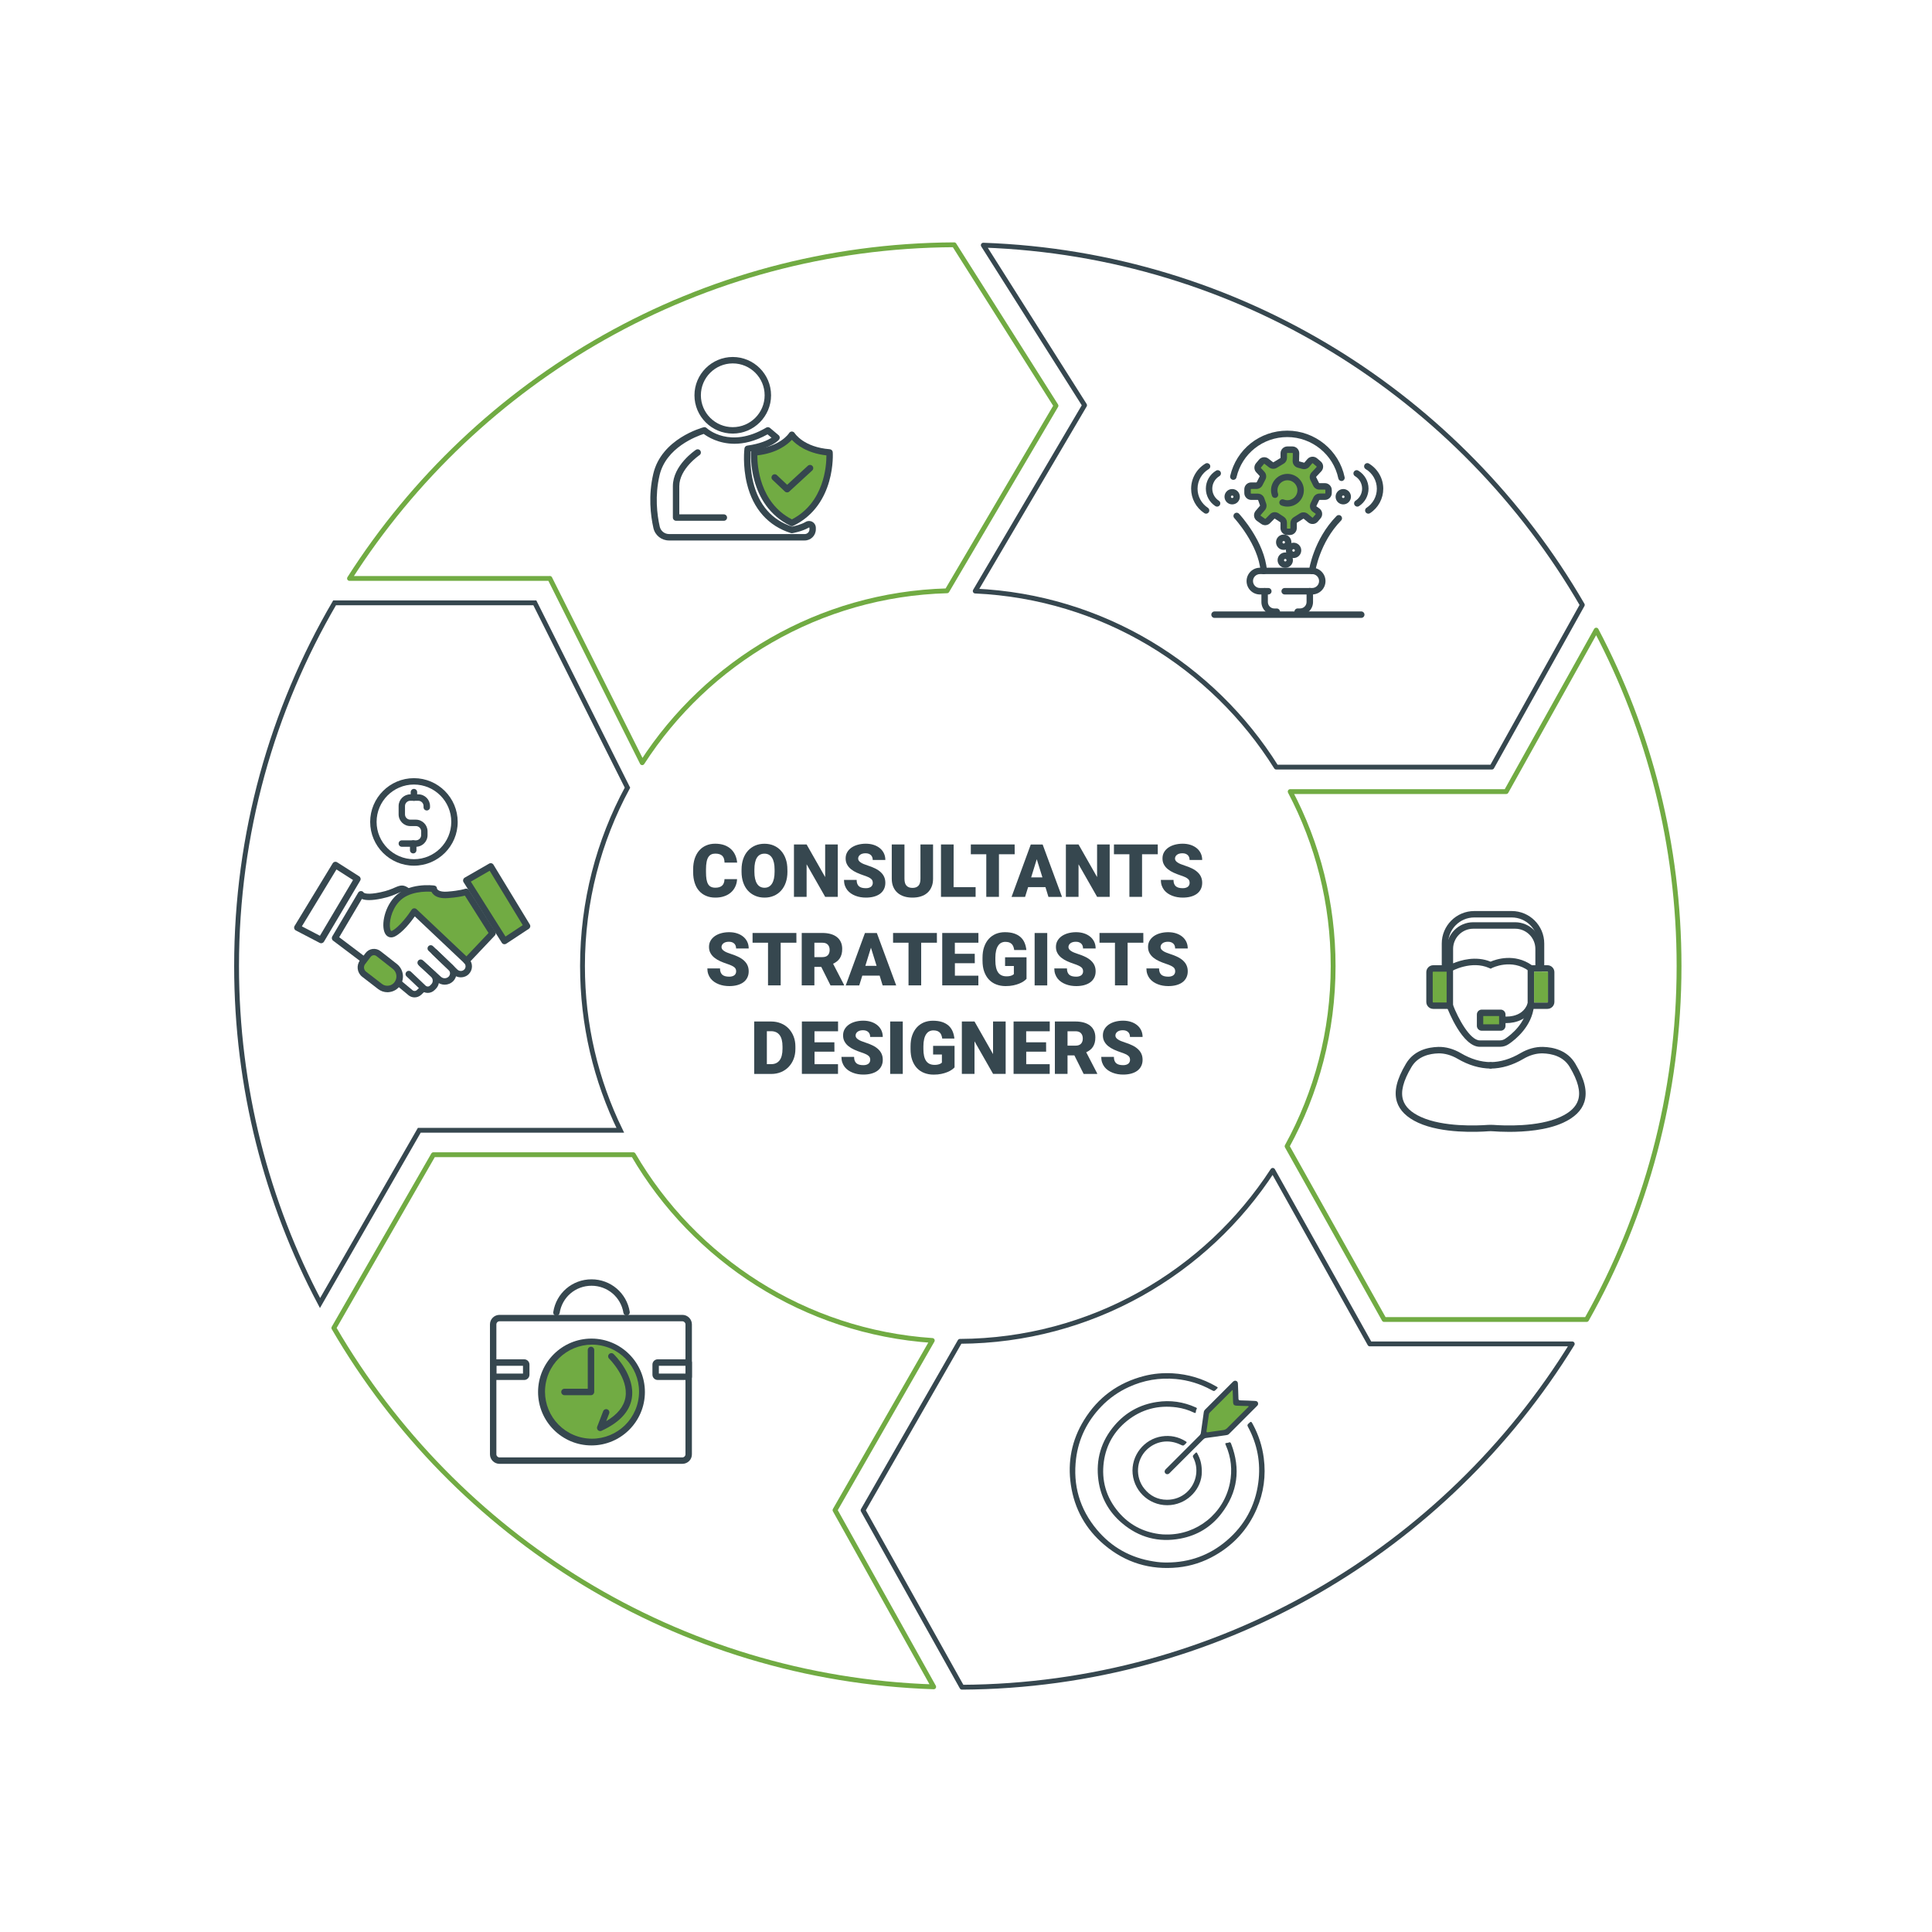 <?xml version="1.0" encoding="utf-8"?>
<!-- Generator: Adobe Illustrator 26.0.1, SVG Export Plug-In . SVG Version: 6.00 Build 0)  -->
<svg version="1.1" id="Layer_1" xmlns="http://www.w3.org/2000/svg" xmlns:xlink="http://www.w3.org/1999/xlink" x="0px" y="0px"
	 viewBox="0 0 400 400" style="enable-background:new 0 0 400 400;" xml:space="preserve">
<style type="text/css">
	.st0{fill:#FFFFFF;}
	.st1{fill:none;stroke:#36474F;stroke-linecap:round;stroke-linejoin:round;stroke-miterlimit:10;}
	.st2{fill:none;stroke:#71AB43;stroke-linecap:round;stroke-linejoin:round;stroke-miterlimit:10;}
	.st3{fill:none;stroke:#36474F;stroke-miterlimit:10;}
	.st4{fill:#36474F;}
	.st5{fill:#71AB43;}
</style>
<rect class="st0" width="400" height="400"/>
<g>
	<path class="st1" d="M224.55,83.9l-22.64,38.47c26.29,1.2,49.18,15.46,62.32,36.45h44.65l18.72-33.58
		c-25.01-43.16-71-72.63-124.02-74.48L224.55,83.9z"/>
</g>
<g>
	<path class="st2" d="M286.57,273.19h41.92c12.18-21.63,19.14-46.6,19.14-73.19c0-25.11-6.2-48.78-17.15-69.54l-18.64,33.43h-44.72
		c5.68,10.79,8.89,23.08,8.89,36.12c0,13.52-3.45,26.23-9.53,37.31L286.57,273.19z"/>
</g>
<g>
	<path class="st2" d="M113.84,119.75l19.12,38.16c13.46-20.85,36.62-34.85,63.11-35.59L218.63,84l-21.08-33.32
		c-52.62,0.26-98.8,27.74-125.19,69.08h41.48V119.75z"/>
</g>
<g>
	<path class="st3" d="M86.81,234.01h41.61c-5.01-10.27-7.82-21.81-7.82-34.01c0-13.36,3.37-25.93,9.31-36.92l-19.18-38.27H69.27
		c-12.9,22.08-20.29,47.77-20.29,75.19c0,25.21,6.25,48.96,17.28,69.78L86.81,234.01z"/>
</g>
<g>
	<path class="st1" d="M283.61,278.25l-20.1-35.94c-13.78,21.2-37.62,35.25-64.76,35.4l-20.06,34.98l20.47,36.63
		c53.43-0.3,100.21-28.65,126.36-71.08h-41.91V278.25z"/>
</g>
<g>
	<path class="st2" d="M172.88,312.66l20.14-35.13c-26.45-1.78-49.27-16.79-61.9-38.46H89.73l-20.61,35.87
		c25.08,43.13,71.13,72.55,124.19,74.3L172.88,312.66z"/>
</g>
<g>
	<g>
		<path class="st4" d="M151.71,89.77c-4.37,0-7.93-3.56-7.93-7.93s3.56-7.93,7.93-7.93s7.93,3.56,7.93,7.93
			S156.08,89.77,151.71,89.77z M151.71,75.24c-3.64,0-6.6,2.96-6.6,6.6s2.96,6.6,6.6,6.6s6.6-2.96,6.6-6.6
			C158.31,78.2,155.35,75.24,151.71,75.24z"/>
	</g>
	<g>
		<path class="st4" d="M163.95,108.94c-0.1,0-0.2-0.02-0.29-0.07c-8.91-4.34-8.18-15.14-8.17-15.25c0.03-0.33,0.28-0.59,0.61-0.61
			c5.43-0.43,7.26-3.32,7.28-3.35c0.12-0.2,0.34-0.32,0.57-0.32c0.22,0.01,0.45,0.12,0.57,0.32c0.07,0.12,1.91,2.93,7.28,3.35
			c0.33,0.03,0.59,0.29,0.61,0.61c0.01,0.11,0.75,10.91-8.17,15.25C164.15,108.92,164.05,108.94,163.95,108.94z"/>
	</g>
	<g>
		<path class="st4" d="M166.6,111.9h-28.08c-1.57,0-2.9-1.06-3.24-2.58c-0.59-2.63-1.08-6.7-0.03-11.2
			c1.69-7.29,10.07-9.56,10.43-9.66c0.22-0.06,0.45,0,0.62,0.16l0,0c0.19,0.18,4.85,4.34,12.34-0.09c0.24-0.14,0.55-0.12,0.77,0.06
			l1.79,1.51c0.28,0.24,0.32,0.65,0.08,0.93c-0.15,0.18-1.53,1.72-5.87,2.44c-0.07,1.05-0.14,3.64,0.55,6.43
			c1.17,4.69,3.88,7.76,8.03,9.13c0.45-0.09,1.81-0.39,2.82-0.98c0.43-0.25,0.96-0.25,1.39,0c0.44,0.25,0.71,0.73,0.71,1.23v0.29
			C168.92,110.86,167.88,111.9,166.6,111.9z M145.7,89.84c-1.49,0.48-7.82,2.82-9.15,8.58c-0.99,4.25-0.52,8.11,0.04,10.6
			c0.2,0.91,1,1.55,1.94,1.55h28.08c0.54,0,0.98-0.44,0.98-0.98v-0.29c0-0.04-0.03-0.07-0.05-0.08c-0.03-0.02-0.05-0.01-0.06,0
			c-1.43,0.83-3.34,1.15-3.42,1.17c-0.1,0.02-0.21,0.01-0.31-0.02c-4.67-1.47-7.81-4.98-9.09-10.16c-0.95-3.85-0.55-7.23-0.53-7.37
			c0.04-0.3,0.27-0.53,0.57-0.58c2.79-0.4,4.32-1.16,5.03-1.64l-0.82-0.69c-2.61,1.45-4.92,1.95-6.87,1.95
			C148.73,91.86,146.49,90.43,145.7,89.84z M146.01,89.75L146.01,89.75L146.01,89.75z"/>
	</g>
	<g>
		<path class="st4" d="M149.87,107.82h-9.89c-0.37,0-0.67-0.3-0.67-0.67v-6.48c0-4.33,4.57-7.41,4.77-7.54
			c0.31-0.2,0.72-0.12,0.92,0.19c0.2,0.31,0.12,0.72-0.19,0.92l0,0c-0.04,0.03-4.17,2.82-4.17,6.43v5.82h9.22
			c0.37,0,0.67,0.3,0.67,0.67S150.23,107.82,149.87,107.82z"/>
	</g>
</g>
<g>
	<g>
		<path class="st4" d="M312.46,234.34c-1.46,0-2.64-0.07-3.31-0.12c-0.36-0.03-0.71-0.03-1.07,0c-2.14,0.16-9.51,0.5-14.46-1.77
			c-2.36-1.08-3.84-2.54-4.4-4.32c-0.66-2.13-0.07-4.64,1.87-7.9c1.64-2.78,4.55-3.42,6.69-3.48c1.55-0.04,3.17,0.41,4.7,1.31
			c2.04,1.2,4.11,1.82,6.15,1.84c2.02-0.02,4.09-0.64,6.13-1.84c1.53-0.9,3.15-1.35,4.69-1.31c2.15,0.05,5.06,0.7,6.71,3.48
			c1.94,3.26,2.53,5.77,1.87,7.9c-0.56,1.79-2.04,3.24-4.4,4.32l0,0C320.21,234.02,315.66,234.34,312.46,234.34z M308.61,232.88
			c0.21,0,0.42,0.01,0.63,0.02c2.06,0.15,9.15,0.49,13.81-1.65l0,0c2.03-0.93,3.24-2.08,3.69-3.51c0.54-1.72-0.03-3.95-1.74-6.82
			c-1.34-2.26-3.78-2.78-5.6-2.83c-1.3-0.03-2.67,0.36-3.98,1.13c-2.24,1.32-4.53,2-6.8,2.02c-2.29-0.03-4.58-0.71-6.82-2.02
			c-1.32-0.77-2.7-1.16-3.99-1.13c-1.81,0.05-4.25,0.57-5.58,2.83c-1.71,2.87-2.28,5.11-1.74,6.82c0.45,1.43,1.65,2.58,3.69,3.51
			c4.66,2.13,11.75,1.8,13.81,1.65C308.19,232.88,308.4,232.88,308.61,232.88z"/>
	</g>
	<g>
		<rect x="308.38" y="219.91" class="st4" width="0.23" height="1.33"/>
	</g>
	<g>
		<rect x="308.61" y="219.91" class="st4" width="0.23" height="1.33"/>
	</g>
	<path class="st4" d="M300.84,208.88h-4.1c-0.8,0-1.44-0.65-1.44-1.44v-6.16c0-0.8,0.65-1.44,1.44-1.44h4.1V208.88z"/>
	<g>
		<path class="st4" d="M320.38,208.88h-4.1v-9.04h4.1c0.8,0,1.44,0.65,1.44,1.44v6.16C321.82,208.23,321.17,208.88,320.38,208.88z
			 M317.61,207.55h2.77c0.06,0,0.11-0.05,0.11-0.11v-6.16c0-0.06-0.05-0.11-0.11-0.11h-2.77V207.55z"/>
	</g>
	<g>
		<path class="st4" d="M310.54,216.73h-4.16c-3.59,0-6.51-7.43-6.83-8.28l1.24-0.47c1.09,2.87,3.56,7.42,5.58,7.42h4.16
			c0.4,0,0.78-0.12,1.11-0.34c1.27-0.86,4.26-3.26,4.63-6.91l1.32,0.13c-0.43,4.21-3.78,6.91-5.21,7.88
			C311.85,216.53,311.21,216.73,310.54,216.73z"/>
	</g>
	<g>
		<path class="st4" d="M299.51,201.65v-5.2c0-3.04,2.47-5.51,5.51-5.51h8.67c3.04,0,5.51,2.47,5.51,5.51v4.71h-2.48l-0.18-0.13
			c-3.59-2.65-7.59-0.64-7.63-0.62l-0.28,0.15l-0.29-0.13c-3.71-1.67-7.79,0.63-7.83,0.65L299.51,201.65z M317.16,199.84h0.72v-3.38
			c0-2.3-1.88-4.18-4.18-4.18h-8.67c-2.31,0-4.18,1.88-4.18,4.18v2.99c1.55-0.65,4.68-1.6,7.76-0.35
			C309.69,198.63,313.53,197.29,317.16,199.84z"/>
	</g>
	<g>
		<path class="st4" d="M310.7,213.4h-3.93c-0.55,0-1-0.45-1-1v-2.37c0-0.55,0.45-1,1-1h3.93c0.55,0,1,0.45,1,1v2.37
			C311.7,212.95,311.25,213.4,310.7,213.4z"/>
	</g>
	<g>
		<path class="st4" d="M311.88,211.82c-0.35,0-0.67-0.02-0.95-0.07l0.19-1.32c0.17,0.02,4.1,0.55,5.18-2.76l1.27,0.41
			C316.61,211.07,313.81,211.82,311.88,211.82z"/>
	</g>
	<g>
		<path class="st4" d="M319.72,200.5h-1.33v-5.15c0-2.98-2.42-5.4-5.4-5.4h-7.76c-2.98,0-5.4,2.42-5.4,5.4v5.15h-1.33v-5.15
			c0-3.71,3.02-6.73,6.73-6.73h7.76c3.71,0,6.73,3.02,6.73,6.73L319.72,200.5L319.72,200.5z"/>
	</g>
</g>
<g>
	<path class="st4" d="M281.83,127.93h-30.37c-0.37,0-0.67-0.3-0.67-0.67s0.3-0.67,0.67-0.67h30.37c0.37,0,0.67,0.3,0.67,0.67
		S282.2,127.93,281.83,127.93z"/>
</g>
<g>
	<path class="st4" d="M271.66,123.08h-5.68c-0.37,0-0.67-0.3-0.67-0.67c0-0.37,0.3-0.67,0.67-0.67h5.68c0.79,0,1.44-0.64,1.44-1.44
		c0-0.79-0.64-1.44-1.44-1.44h-10.8c-0.79,0-1.44,0.64-1.44,1.44c0,0.79,0.64,1.44,1.44,1.44h1.73c0.37,0,0.67,0.3,0.67,0.67
		c0,0.37-0.3,0.67-0.67,0.67h-1.73c-1.53,0-2.77-1.24-2.77-2.77s1.24-2.77,2.77-2.77h10.8c1.53,0,2.77,1.24,2.77,2.77
		C274.43,121.84,273.18,123.08,271.66,123.08z"/>
</g>
<g>
	<path class="st4" d="M261.64,118.88c-0.34,0-0.64-0.27-0.66-0.62c-0.42-5.52-5.38-10.93-5.43-10.99c-0.25-0.27-0.23-0.69,0.04-0.94
		c0.27-0.25,0.69-0.23,0.94,0.04c0.22,0.23,5.32,5.8,5.78,11.79c0.03,0.37-0.25,0.69-0.61,0.71
		C261.67,118.88,261.65,118.88,261.64,118.88z"/>
</g>
<g>
	<path class="st4" d="M271.66,118.88c-0.03,0-0.06,0-0.1-0.01c-0.36-0.05-0.62-0.39-0.56-0.75c0.04-0.26,0.97-6.43,5.71-11.28
		c0.26-0.26,0.68-0.27,0.94-0.01c0.26,0.26,0.27,0.68,0.01,0.94c-4.43,4.53-5.34,10.48-5.35,10.54
		C272.27,118.64,271.99,118.88,271.66,118.88z"/>
</g>
<g>
	<path class="st4" d="M264.33,127.31h-0.5c-1.47,0-2.67-1.2-2.67-2.67v-2.23c0-0.37,0.3-0.67,0.67-0.67s0.67,0.3,0.67,0.67v2.23
		c0,0.74,0.6,1.34,1.34,1.34h0.5c0.37,0,0.67,0.3,0.67,0.67S264.69,127.31,264.33,127.31z"/>
</g>
<g>
	<path class="st4" d="M269.17,127.31h-0.5c-0.37,0-0.67-0.3-0.67-0.67s0.3-0.67,0.67-0.67h0.5c0.74,0,1.34-0.6,1.34-1.34v-2.23
		c0-0.37,0.3-0.67,0.67-0.67c0.37,0,0.67,0.3,0.67,0.67v2.23C271.85,126.12,270.65,127.31,269.17,127.31z"/>
</g>
<g>
	<path class="st4" d="M249.7,106.35c-0.13,0-0.25-0.04-0.36-0.11c-1.71-1.12-2.73-3.01-2.73-5.06c0-2.12,1.13-4.11,2.96-5.2
		c0.32-0.19,0.72-0.08,0.91,0.23c0.19,0.32,0.08,0.72-0.23,0.91c-1.42,0.85-2.31,2.4-2.31,4.06c0,1.59,0.8,3.07,2.13,3.95
		c0.31,0.2,0.39,0.61,0.19,0.92C250.13,106.25,249.92,106.35,249.7,106.35z"/>
</g>
<g>
	<path class="st4" d="M251.98,104.89c-0.13,0-0.25-0.04-0.36-0.11c-1.23-0.8-1.96-2.16-1.96-3.62c0-1.52,0.81-2.94,2.12-3.72
		c0.32-0.19,0.72-0.08,0.91,0.23c0.19,0.32,0.08,0.72-0.23,0.91c-0.9,0.54-1.47,1.53-1.47,2.58c0,1.01,0.51,1.95,1.36,2.51
		c0.31,0.2,0.39,0.61,0.19,0.92C252.41,104.79,252.2,104.89,251.98,104.89z"/>
</g>
<g>
	<path class="st4" d="M283.3,106.35c-0.22,0-0.43-0.11-0.56-0.3c-0.2-0.31-0.12-0.72,0.19-0.92c1.34-0.88,2.13-2.35,2.13-3.95
		c0-1.65-0.88-3.21-2.31-4.06c-0.32-0.19-0.42-0.6-0.23-0.91c0.19-0.32,0.6-0.42,0.91-0.23c1.82,1.09,2.96,3.08,2.96,5.2
		c0,2.04-1.02,3.94-2.73,5.06C283.55,106.32,283.42,106.35,283.3,106.35z"/>
</g>
<g>
	<path class="st4" d="M281.02,104.89c-0.22,0-0.43-0.11-0.56-0.3c-0.2-0.31-0.12-0.72,0.19-0.92c0.85-0.56,1.36-1.49,1.36-2.51
		c0-1.05-0.56-2.04-1.47-2.58c-0.32-0.19-0.42-0.6-0.23-0.91c0.19-0.32,0.6-0.42,0.91-0.23c1.31,0.78,2.12,2.2,2.12,3.72
		c0,1.46-0.73,2.82-1.96,3.62C281.27,104.86,281.15,104.89,281.02,104.89z"/>
</g>
<g>
	<path class="st4" d="M277.74,99.59c-0.31,0-0.58-0.22-0.65-0.53c-1.04-4.97-5.49-8.57-10.57-8.57c-5.05,0-9.38,3.43-10.52,8.34
		c-0.08,0.36-0.44,0.58-0.8,0.5s-0.58-0.44-0.5-0.8c1.28-5.52,6.14-9.37,11.82-9.37c5.71,0,10.71,4.05,11.87,9.63
		c0.08,0.36-0.16,0.71-0.51,0.79C277.83,99.59,277.79,99.59,277.74,99.59z"/>
</g>
<g>
	<path class="st4" d="M255.11,104.43c-0.88,0-1.59-0.71-1.59-1.59c0-0.87,0.71-1.59,1.59-1.59s1.59,0.71,1.59,1.59
		S255.99,104.43,255.11,104.43z M255.11,102.59c-0.14,0-0.26,0.11-0.26,0.26s0.11,0.26,0.26,0.26c0.14,0,0.26-0.11,0.26-0.26
		S255.25,102.59,255.11,102.59z"/>
</g>
<g>
	<path class="st4" d="M265.78,113.85c-0.88,0-1.59-0.71-1.59-1.59s0.71-1.59,1.59-1.59s1.59,0.71,1.59,1.59
		S266.65,113.85,265.78,113.85z M265.78,112.01c-0.14,0-0.26,0.11-0.26,0.26s0.11,0.26,0.26,0.26c0.14,0,0.26-0.11,0.26-0.26
		S265.92,112.01,265.78,112.01z"/>
</g>
<g>
	<path class="st4" d="M267.82,115.54c-0.88,0-1.59-0.71-1.59-1.59s0.71-1.59,1.59-1.59s1.59,0.71,1.59,1.59
		S268.69,115.54,267.82,115.54z M267.82,113.7c-0.14,0-0.26,0.11-0.26,0.26s0.11,0.26,0.26,0.26s0.26-0.11,0.26-0.26
		S267.96,113.7,267.82,113.7z"/>
</g>
<g>
	<path class="st4" d="M266.1,117.56c-0.88,0-1.59-0.71-1.59-1.59s0.71-1.59,1.59-1.59s1.59,0.71,1.59,1.59
		S266.97,117.56,266.1,117.56z M266.1,115.72c-0.14,0-0.26,0.11-0.26,0.26s0.11,0.26,0.26,0.26s0.26-0.11,0.26-0.26
		S266.24,115.72,266.1,115.72z"/>
</g>
<g>
	<path class="st4" d="M278.11,104.43c-0.88,0-1.59-0.71-1.59-1.59c0-0.87,0.71-1.59,1.59-1.59s1.59,0.71,1.59,1.59
		C279.7,103.72,278.98,104.43,278.11,104.43z M278.11,102.59c-0.14,0-0.26,0.11-0.26,0.26s0.11,0.26,0.26,0.26
		c0.14,0,0.26-0.11,0.26-0.26S278.25,102.59,278.11,102.59z"/>
</g>
<g>
	<path class="st4" d="M267.06,110.77h-0.53c-0.78,0-1.42-0.64-1.42-1.42v-1.16c0-0.03-0.01-0.06-0.04-0.07l-1.11-0.73
		c-0.03-0.02-0.08-0.02-0.11,0.01l-0.9,0.91c-0.49,0.5-1.26,0.57-1.83,0.16l-0.89-0.63c-0.32-0.23-0.54-0.59-0.59-0.98
		c-0.05-0.39,0.07-0.79,0.33-1.1l0.88-1.03c0.02-0.02,0.03-0.06,0.02-0.09l-0.38-1.08c-0.01-0.03-0.05-0.06-0.08-0.06h-1.37
		c-0.78,0-1.42-0.64-1.42-1.42v-0.78c0-0.78,0.64-1.42,1.42-1.42h1.07c0.03,0,0.06-0.02,0.08-0.05l0.61-1.19
		c0.02-0.03,0.01-0.07-0.01-0.1l-0.7-0.75c-0.49-0.52-0.51-1.33-0.05-1.88l0.62-0.74c0.49-0.59,1.35-0.68,1.96-0.21l0.94,0.73
		c0.03,0.02,0.07,0.02,0.1,0.01l1.42-0.86c0.03-0.02,0.04-0.04,0.04-0.07v-0.92c0-0.78,0.64-1.42,1.42-1.42h1.04
		c0.39,0,0.75,0.15,1.02,0.43s0.41,0.64,0.4,1.03l-0.04,1.55c0,0.04,0.03,0.08,0.06,0.09l0.96,0.26c0.03,0.01,0.07,0,0.09-0.03
		l0.61-0.71c0.5-0.59,1.4-0.66,1.99-0.17l0.77,0.65c0.3,0.25,0.48,0.61,0.5,1s-0.12,0.77-0.38,1.05l-1.05,1.12
		c-0.02,0.03-0.03,0.07-0.01,0.1l0.59,1.18c0.01,0.03,0.04,0.05,0.08,0.05h1.14c0.78,0,1.42,0.64,1.42,1.42v0.63
		c0,0.78-0.64,1.42-1.42,1.42h-1.1c-0.03,0-0.06,0.02-0.08,0.05l-0.58,1.2c-0.02,0.04-0.01,0.08,0.03,0.11l0.55,0.38
		c0.33,0.23,0.55,0.58,0.6,0.98c0.05,0.4-0.06,0.8-0.32,1.1l-0.57,0.67c-0.5,0.59-1.39,0.67-1.99,0.18l-0.92-0.76
		c-0.03-0.02-0.07-0.03-0.1-0.01l-1.3,0.82c-0.03,0.02-0.04,0.04-0.04,0.07v1.04C268.48,110.13,267.84,110.77,267.06,110.77z
		 M265.42,95.43L265.42,95.43L265.42,95.43z"/>
</g>
<g>
	<g>
		<path class="st4" d="M115.2,272.41c-0.03,0-0.07,0-0.1-0.01c-0.36-0.06-0.61-0.4-0.55-0.76c0.61-3.92,3.94-6.77,7.92-6.77
			c3.95,0,7.27,2.82,7.91,6.71c0.06,0.36-0.19,0.7-0.55,0.76s-0.7-0.19-0.76-0.55c-0.53-3.24-3.31-5.59-6.6-5.59
			c-3.32,0-6.09,2.37-6.6,5.64C115.8,272.18,115.52,272.41,115.2,272.41z"/>
	</g>
	<g>
		<path class="st4" d="M141.28,303.07h-37.87c-1.09,0-1.97-0.89-1.97-1.97v-26.9c0-1.09,0.89-1.97,1.97-1.97h37.87
			c1.09,0,1.97,0.89,1.97,1.97v26.9C143.26,302.19,142.37,303.07,141.28,303.07z M103.41,273.56c-0.35,0-0.64,0.29-0.64,0.64v26.9
			c0,0.35,0.29,0.64,0.64,0.64h37.87c0.35,0,0.64-0.29,0.64-0.64v-26.9c0-0.35-0.29-0.64-0.64-0.64H103.41z"/>
	</g>
	<g>
		<path class="st4" d="M122.46,299.26c-6.1,0-11.06-4.96-11.06-11.06s4.96-11.06,11.06-11.06s11.06,4.96,11.06,11.06
			C133.52,294.3,128.56,299.26,122.46,299.26z"/>
	</g>
	<g>
		<path class="st4" d="M108.53,285.71h-6.42c-0.37,0-0.67-0.3-0.67-0.67v-2.94c0-0.37,0.3-0.67,0.67-0.67h6.42
			c0.6,0,1.09,0.49,1.09,1.09v2.1C109.61,285.23,109.12,285.71,108.53,285.71z M102.77,284.38h5.51v-1.61h-5.51V284.38z"/>
	</g>
	<g>
		<path class="st4" d="M142.59,285.71h-6.42c-0.6,0-1.09-0.49-1.09-1.09v-2.1c0-0.6,0.49-1.09,1.09-1.09h6.42
			c0.37,0,0.67,0.3,0.67,0.67v2.94C143.26,285.42,142.96,285.71,142.59,285.71z M136.41,284.38h5.51v-1.61h-5.51V284.38z"/>
	</g>
</g>
<g>
	<g>
		<path class="st4" d="M85.83,206.5c-0.45,0-0.9-0.15-1.27-0.46l-2.54-2.12c-0.28-0.24-0.32-0.66-0.08-0.94s0.65-0.32,0.94-0.08
			l2.54,2.12c0.26,0.22,0.64,0.2,0.88-0.03l0.73-0.7c0.26-0.26,0.69-0.25,0.94,0.02c0.26,0.26,0.25,0.69-0.02,0.94l-0.73,0.7
			C86.83,206.31,86.33,206.5,85.83,206.5z"/>
	</g>
	<g>
		<g>
			<path class="st4" d="M85.7,179.23c-5,0-9.06-4.07-9.06-9.06c0-5,4.07-9.06,9.06-9.06c5,0,9.06,4.07,9.06,9.06
				C94.77,175.17,90.7,179.23,85.7,179.23z M85.7,162.43c-4.26,0-7.73,3.47-7.73,7.73s3.47,7.73,7.73,7.73s7.73-3.47,7.73-7.73
				C93.44,165.9,89.97,162.43,85.7,162.43z"/>
		</g>
		<g>
			<path class="st4" d="M86.11,175.32H83.2c-0.37,0-0.67-0.3-0.67-0.67s0.3-0.67,0.67-0.67h2.91c0.6,0,1.09-0.49,1.09-1.09v-0.77
				c0-0.6-0.49-1.09-1.09-1.09h-1.16c-1.33,0-2.42-1.08-2.42-2.42v-1.73c0-1.33,1.09-2.42,2.42-2.42h1.66
				c1.33,0,2.42,1.08,2.42,2.42v0.25c0,0.37-0.3,0.67-0.67,0.67c-0.37,0-0.67-0.3-0.67-0.67v-0.25c0-0.6-0.49-1.09-1.09-1.09h-1.66
				c-0.6,0-1.09,0.49-1.09,1.09v1.73c0,0.6,0.49,1.09,1.09,1.09h1.16c1.33,0,2.42,1.08,2.42,2.42v0.77
				C88.53,174.23,87.44,175.32,86.11,175.32z"/>
		</g>
		<g>
			<path class="st4" d="M85.7,165.8c-0.37,0-0.67-0.3-0.67-0.67V164c0-0.37,0.3-0.67,0.67-0.67c0.37,0,0.67,0.3,0.67,0.67v1.13
				C86.37,165.5,86.07,165.8,85.7,165.8z"/>
		</g>
		<g>
			<path class="st4" d="M85.55,176.69c-0.37,0-0.67-0.3-0.67-0.67v-1.37c0-0.37,0.3-0.67,0.67-0.67c0.37,0,0.67,0.3,0.67,0.67v1.37
				C86.22,176.39,85.92,176.69,85.55,176.69z"/>
		</g>
		<g>
			<path class="st4" d="M66.49,195.29c-0.1,0-0.21-0.02-0.31-0.08l-4.93-2.57c-0.16-0.09-0.28-0.23-0.33-0.41
				c-0.05-0.18-0.02-0.37,0.07-0.52l7.89-12.97c0.09-0.15,0.24-0.26,0.42-0.3c0.17-0.04,0.36-0.01,0.51,0.09l4.55,2.9
				c0.3,0.19,0.4,0.59,0.21,0.9l-7.5,12.64C66.94,195.17,66.72,195.29,66.49,195.29z M62.5,191.79l3.74,1.95l6.85-11.54l-3.43-2.19
				L62.5,191.79z"/>
		</g>
		<g>
			<path class="st4" d="M75.25,199.32c-0.14,0-0.28-0.04-0.4-0.13l-5.89-4.44c-0.27-0.2-0.34-0.58-0.17-0.87l5.37-9.07
				c0.13-0.23,0.39-0.35,0.65-0.32c0.22,0.02,0.4,0.15,0.51,0.34c0.11,0.08,0.81,0.47,3.46-0.1c1.43-0.3,2.3-0.68,2.94-0.96
				c1.19-0.52,1.88-0.74,3.17,0.32c0.28,0.23,0.33,0.65,0.09,0.94c-0.23,0.28-0.65,0.33-0.94,0.09c-0.73-0.59-0.81-0.56-1.8-0.13
				c-0.69,0.3-1.63,0.71-3.19,1.04c-2.21,0.47-3.44,0.37-4.13,0.09l-4.69,7.92l5.41,4.09c0.29,0.22,0.35,0.64,0.13,0.93
				C75.65,199.23,75.45,199.32,75.25,199.32z M75.37,184.95L75.37,184.95L75.37,184.95z M75.37,184.94L75.37,184.94L75.37,184.94z
				 M75.37,184.94L75.37,184.94L75.37,184.94z M75.37,184.94L75.37,184.94L75.37,184.94z"/>
		</g>
		<g>
			<path class="st4" d="M96.59,199.6c-0.16,0-0.33-0.06-0.46-0.18l-10.25-9.69c-0.79,1.11-2.49,3.32-4.1,4.14
				c-0.73,0.37-1.44,0.24-1.9-0.36c-1.07-1.4-0.47-5.31,1.72-7.71c2.87-3.15,8.07-2.49,8.29-2.46c0.33,0.04,0.58,0.27,0.57,0.6
				c0.06,0.29,0.59,0.78,2.16,0.66c2.6-0.19,3.65-0.58,3.66-0.58c0.29-0.11,0.63,0,0.8,0.27l5.45,8.59
				c0.16,0.26,0.13,0.59-0.08,0.81l-5.39,5.7C96.95,199.53,96.77,199.6,96.59,199.6z M90.48,183.96L90.48,183.96L90.48,183.96z"/>
		</g>
		<g>
			<path class="st4" d="M104.45,195.49c-0.05,0-0.09,0-0.14-0.01c-0.17-0.04-0.33-0.14-0.42-0.3l-7.91-12.53
				c-0.1-0.15-0.13-0.34-0.08-0.52c0.04-0.18,0.16-0.33,0.31-0.42l5.06-2.91c0.31-0.18,0.71-0.08,0.9,0.23l7.52,12.37
				c0.19,0.31,0.1,0.7-0.2,0.9l-4.67,3.08C104.71,195.46,104.58,195.49,104.45,195.49z"/>
		</g>
		<g>
			<path class="st4" d="M80.21,205.43c-0.7,0-1.37-0.23-1.93-0.66l-3.29-2.54c-1.06-0.82-1.26-2.35-0.45-3.41l1.15-1.51l0,0
				c0.36-0.47,0.88-0.77,1.46-0.84c0.59-0.07,1.16,0.09,1.63,0.45l3.38,2.65c1.4,1.1,1.68,3.1,0.64,4.54
				c-0.51,0.7-1.26,1.16-2.12,1.28C80.52,205.42,80.36,205.43,80.21,205.43z"/>
		</g>
		<g>
			<path class="st4" d="M88.56,205.57c-0.49,0-0.98-0.18-1.36-0.54l-3.03-2.88c-0.27-0.25-0.28-0.67-0.02-0.94
				c0.25-0.27,0.67-0.28,0.94-0.02l3.03,2.88c0.26,0.24,0.66,0.24,0.91-0.02l0.25-0.25c0.21-0.21,0.32-0.49,0.31-0.79
				c-0.01-0.3-0.13-0.57-0.35-0.78l-2.6-2.43c-0.27-0.25-0.28-0.67-0.03-0.94s0.67-0.28,0.94-0.03l2.6,2.43
				c0.48,0.45,0.76,1.06,0.77,1.72c0.01,0.66-0.23,1.28-0.69,1.75l-0.25,0.25C89.59,205.37,89.08,205.57,88.56,205.57z"/>
		</g>
		<g>
			<path class="st4" d="M92.07,203.87c-0.59,0-1.19-0.21-1.66-0.64l-3.54-3.21c-0.27-0.25-0.29-0.67-0.05-0.94
				c0.25-0.27,0.67-0.29,0.94-0.05l3.54,3.21c0.46,0.41,1.15,0.39,1.59-0.04c0.18-0.19,0.28-0.44,0.28-0.7s-0.11-0.51-0.3-0.69
				l-4.15-3.97c-0.27-0.25-0.27-0.68-0.02-0.94c0.25-0.27,0.68-0.27,0.94-0.02l4.15,3.97c0.45,0.43,0.7,1.01,0.71,1.63
				c0.01,0.62-0.23,1.21-0.66,1.65C93.35,203.62,92.71,203.87,92.07,203.87z"/>
		</g>
		<g>
			<path class="st4" d="M95.41,202.35c-0.59,0-1.17-0.22-1.63-0.65l-4.27-4.1c-0.27-0.25-0.27-0.68-0.02-0.94
				c0.25-0.26,0.68-0.27,0.94-0.02l4.27,4.1c0.4,0.39,1.04,0.38,1.43-0.02c0.33-0.34,0.35-0.89,0.03-1.25l-0.07-0.08
				c-0.24-0.27-0.22-0.7,0.05-0.94c0.27-0.24,0.7-0.22,0.94,0.05l0.07,0.08c0.78,0.88,0.75,2.22-0.07,3.07
				C96.64,202.11,96.02,202.35,95.41,202.35z"/>
		</g>
	</g>
</g>
<g>
	<g>
		<path class="st4" d="M241.65,323.5c4.62-0.02,8.73-1.49,12.26-4.48c3.74-3.17,5.97-7.21,6.61-12.08c0.54-4.08-0.2-7.95-2.16-11.57
			c-0.13-0.24-0.12-0.38,0.08-0.58c0.58-0.56,0.59-0.58,0.97,0.13c1.17,2.18,1.92,4.49,2.24,6.95c0.47,3.65,0,7.17-1.47,10.55
			c-1.8,4.15-4.68,7.34-8.59,9.59c-2.39,1.38-4.98,2.23-7.72,2.51c-5.73,0.57-10.85-0.97-15.25-4.69
			c-3.85-3.25-6.17-7.42-6.91-12.41c-0.71-4.77,0.18-9.27,2.71-13.38c2.9-4.73,7.08-7.78,12.46-9.16c1.94-0.5,3.92-0.66,5.91-0.55
			c3.21,0.19,6.22,1.09,9.01,2.71c0.4,0.23,0.4,0.23,0.08,0.55c-0.49,0.49-0.5,0.5-1.1,0.17c-2.29-1.25-4.74-2.01-7.34-2.25
			c-3.4-0.31-6.65,0.24-9.75,1.67c-2.14,0.98-4.04,2.32-5.67,4.01c-2.91,3.03-4.7,6.61-5.23,10.79c-0.69,5.52,0.75,10.46,4.31,14.72
			c3.07,3.67,7.02,5.85,11.76,6.58C239.78,323.44,240.71,323.51,241.65,323.5z"/>
	</g>
	<g>
		<path class="st4" d="M241.55,317.7c6.26,0.06,11.8-4.32,13.08-10.61c0.55-2.71,0.27-5.36-0.85-7.91
			c-0.16-0.36-0.14-0.38,0.25-0.44c0.11-0.02,0.22-0.01,0.31-0.06c0.33-0.17,0.46-0.03,0.57,0.28c1.99,5.19,1.35,10.02-2.04,14.42
			c-2.14,2.79-5.01,4.52-8.47,5.17c-4.53,0.85-8.59-0.22-12.1-3.2c-2.74-2.32-4.39-5.3-4.88-8.85c-0.59-4.31,0.55-8.16,3.39-11.45
			c2.29-2.65,5.2-4.25,8.67-4.78c2.81-0.44,5.52-0.05,8.11,1.13c0.19,0.09,0.29,0.17,0.14,0.38c-0.1,0.14-0.13,0.32-0.14,0.49
			c-0.01,0.32-0.14,0.32-0.39,0.2c-1.13-0.55-2.32-0.91-3.56-1.08c-3.84-0.53-7.32,0.38-10.34,2.82c-2.67,2.17-4.28,4.99-4.76,8.4
			c-0.54,3.91,0.48,7.42,3.02,10.43c2.19,2.59,5.01,4.09,8.37,4.56C240.51,317.68,241.08,317.71,241.55,317.7z"/>
	</g>
	<g>
		<path class="st4" d="M260.48,290.6c0.01,0.19-0.07,0.33-0.2,0.46c-1.94,1.94-3.89,3.88-5.83,5.83c-0.19,0.19-0.43,0.23-0.67,0.26
			c-1.36,0.19-2.72,0.39-4.08,0.57c-0.24,0.03-0.41,0.14-0.58,0.3c-2.27,2.28-4.55,4.56-6.83,6.83c-0.09,0.09-0.18,0.19-0.28,0.26
			c-0.24,0.17-0.55,0.14-0.73-0.06c-0.2-0.22-0.2-0.47-0.05-0.71c0.06-0.1,0.15-0.18,0.23-0.26c2.29-2.29,4.58-4.59,6.88-6.88
			c0.16-0.16,0.26-0.32,0.29-0.55c0.19-1.42,0.41-2.85,0.6-4.27c0.03-0.23,0.13-0.4,0.29-0.56c1.9-1.9,3.8-3.79,5.69-5.69
			c0.2-0.2,0.42-0.34,0.71-0.24c0.3,0.1,0.37,0.35,0.38,0.64c0.03,1.01,0.09,2.01,0.11,3.02c0.01,0.28,0.09,0.37,0.37,0.38
			c1.03,0.02,2.06,0.07,3.09,0.12C260.25,290.06,260.48,290.27,260.48,290.6z"/>
	</g>
	<g>
		<path class="st4" d="M248.82,304.78c0,3.36-2.78,6.45-6.41,6.82c-3.99,0.41-7.52-2.48-7.91-6.47c-0.36-3.74,2.35-7.21,6.08-7.75
			c1.74-0.25,3.37,0.08,4.87,1.01c0.3,0.19,0.31,0.21,0.06,0.47c-0.51,0.52-0.51,0.52-1.15,0.22c-2.41-1.15-5.09-0.73-6.97,1.1
			c-2.18,2.12-2.39,5.67-0.47,8.04c1.2,1.49,2.77,2.28,4.67,2.29c3.21,0.02,5.65-2.32,6.05-5.21c0.17-1.25-0.03-2.44-0.6-3.56
			c-0.11-0.22-0.09-0.36,0.08-0.53c0.66-0.63,0.55-0.76,1,0.16C248.6,302.35,248.83,303.4,248.82,304.78z"/>
	</g>
</g>
<path class="st5" d="M156.8,94.28c-0.01,2.12,0.45,9.78,7.15,13.25c6.7-3.47,7.16-11.13,7.15-13.25c-4.04-0.46-6.21-2.21-7.15-3.22
	C163.01,92.06,160.85,93.82,156.8,94.28z"/>
<g>
	<g>
		<path class="st4" d="M152.6,182.02c-0.02,0.57-0.15,1.08-0.37,1.55s-0.52,0.87-0.91,1.21c-0.39,0.34-0.85,0.6-1.39,0.78
			c-0.54,0.19-1.15,0.28-1.82,0.28c-0.73,0-1.37-0.12-1.94-0.37c-0.57-0.24-1.05-0.59-1.45-1.05c-0.4-0.45-0.7-1.01-0.9-1.66
			c-0.21-0.65-0.31-1.39-0.31-2.2v-0.59c0-0.82,0.11-1.55,0.32-2.2c0.22-0.65,0.52-1.21,0.92-1.67c0.4-0.46,0.88-0.81,1.44-1.05
			c0.56-0.25,1.19-0.37,1.88-0.37c0.71,0,1.33,0.1,1.88,0.29c0.54,0.2,1.01,0.47,1.38,0.82c0.38,0.35,0.67,0.76,0.89,1.24
			c0.21,0.48,0.35,1,0.4,1.56h-2.61c-0.01-0.3-0.05-0.57-0.12-0.81c-0.07-0.23-0.19-0.43-0.34-0.58c-0.15-0.15-0.35-0.27-0.59-0.35
			c-0.24-0.08-0.53-0.12-0.88-0.12c-0.32,0-0.6,0.06-0.84,0.18c-0.24,0.12-0.44,0.31-0.6,0.57c-0.16,0.26-0.28,0.59-0.35,1
			c-0.08,0.41-0.12,0.9-0.12,1.48v0.6c0,0.58,0.03,1.07,0.1,1.48c0.07,0.41,0.18,0.74,0.33,1c0.15,0.26,0.35,0.45,0.6,0.57
			c0.25,0.12,0.55,0.18,0.91,0.18c0.6,0,1.06-0.14,1.38-0.42s0.49-0.73,0.51-1.35L152.6,182.02L152.6,182.02z"/>
	</g>
	<g>
		<path class="st4" d="M163.03,180.49c0,0.83-0.12,1.58-0.35,2.24c-0.23,0.66-0.56,1.22-0.98,1.68c-0.42,0.46-0.92,0.82-1.5,1.06
			c-0.58,0.25-1.21,0.37-1.9,0.37c-0.7,0-1.34-0.12-1.93-0.37c-0.58-0.25-1.09-0.6-1.51-1.06c-0.42-0.46-0.75-1.02-0.98-1.68
			c-0.23-0.66-0.35-1.41-0.35-2.24v-0.44c0-0.83,0.12-1.58,0.35-2.24c0.23-0.66,0.56-1.22,0.98-1.68c0.42-0.46,0.92-0.82,1.5-1.07
			s1.22-0.37,1.92-0.37c0.69,0,1.33,0.12,1.91,0.37s1.08,0.6,1.5,1.07c0.42,0.46,0.75,1.02,0.98,1.68c0.24,0.66,0.35,1.41,0.35,2.24
			L163.03,180.49L163.03,180.49z M160.37,180.04c0-1.08-0.18-1.9-0.54-2.46c-0.36-0.56-0.88-0.84-1.55-0.84
			c-0.7,0-1.22,0.28-1.57,0.84s-0.52,1.38-0.52,2.46v0.45c0,1.06,0.18,1.88,0.53,2.45c0.35,0.57,0.88,0.86,1.57,0.86
			c0.67,0,1.18-0.28,1.54-0.85s0.54-1.39,0.54-2.46L160.37,180.04L160.37,180.04z"/>
	</g>
	<g>
		<path class="st4" d="M173.45,185.69h-2.6l-3.85-6.75v6.75h-2.62v-10.85H167l3.84,6.75v-6.75h2.61V185.69z"/>
	</g>
	<g>
		<path class="st4" d="M180.7,182.81c0-0.17-0.02-0.32-0.07-0.46s-0.14-0.27-0.28-0.39s-0.33-0.24-0.59-0.36
			c-0.25-0.12-0.58-0.25-0.99-0.38c-0.48-0.16-0.94-0.34-1.38-0.54s-0.83-0.43-1.18-0.71c-0.34-0.27-0.62-0.59-0.82-0.96
			c-0.21-0.37-0.31-0.79-0.31-1.28c0-0.47,0.1-0.89,0.31-1.26c0.21-0.38,0.5-0.69,0.87-0.96c0.37-0.26,0.81-0.47,1.32-0.61
			c0.51-0.14,1.06-0.22,1.67-0.22c0.59,0,1.14,0.08,1.63,0.24c0.5,0.16,0.92,0.39,1.28,0.68s0.64,0.65,0.84,1.06
			c0.2,0.42,0.3,0.88,0.3,1.39h-2.61c0-0.2-0.03-0.39-0.09-0.56s-0.16-0.32-0.28-0.44c-0.13-0.12-0.28-0.22-0.47-0.29
			c-0.19-0.07-0.41-0.1-0.66-0.1s-0.47,0.03-0.66,0.09s-0.35,0.14-0.47,0.24c-0.13,0.1-0.22,0.22-0.29,0.35
			c-0.06,0.13-0.1,0.27-0.1,0.42c0,0.16,0.05,0.31,0.14,0.44s0.22,0.26,0.4,0.37c0.17,0.12,0.38,0.23,0.63,0.33s0.52,0.2,0.83,0.3
			c0.58,0.18,1.09,0.39,1.54,0.61s0.83,0.48,1.14,0.77c0.31,0.29,0.55,0.61,0.71,0.98c0.16,0.36,0.24,0.77,0.24,1.23
			c0,0.49-0.1,0.92-0.29,1.3c-0.19,0.38-0.46,0.7-0.81,0.96c-0.35,0.26-0.77,0.45-1.27,0.59c-0.49,0.13-1.05,0.2-1.65,0.2
			c-0.37,0-0.74-0.03-1.11-0.09s-0.72-0.16-1.06-0.29c-0.34-0.13-0.65-0.29-0.94-0.49c-0.29-0.2-0.54-0.43-0.75-0.7
			s-0.38-0.58-0.5-0.93c-0.12-0.35-0.18-0.74-0.18-1.16h2.62c0,0.32,0.04,0.59,0.13,0.8c0.08,0.22,0.21,0.39,0.37,0.53
			c0.16,0.13,0.36,0.23,0.6,0.29s0.51,0.09,0.82,0.09c0.25,0,0.46-0.03,0.64-0.09s0.32-0.13,0.44-0.23c0.11-0.1,0.2-0.21,0.25-0.34
			C180.68,183.09,180.7,182.95,180.7,182.81z"/>
	</g>
	<g>
		<path class="st4" d="M193.18,174.84v7.09c0,0.64-0.1,1.2-0.31,1.68c-0.2,0.49-0.49,0.9-0.86,1.23s-0.82,0.58-1.35,0.75
			c-0.52,0.17-1.11,0.25-1.75,0.25s-1.22-0.08-1.74-0.25c-0.53-0.17-0.98-0.42-1.35-0.75c-0.38-0.33-0.67-0.74-0.88-1.23
			c-0.21-0.49-0.31-1.05-0.31-1.68v-7.09h2.63v7.09c0,0.67,0.14,1.16,0.43,1.45c0.29,0.3,0.69,0.45,1.23,0.45s0.95-0.15,1.23-0.45
			s0.42-0.78,0.42-1.45v-7.09H193.18z"/>
	</g>
	<g>
		<path class="st4" d="M197.43,183.68h4.56v2.01h-7.17v-10.85h2.62L197.43,183.68L197.43,183.68z"/>
	</g>
	<g>
		<path class="st4" d="M210.08,176.86h-3.26v8.83h-2.62v-8.83H201v-2.02h9.07L210.08,176.86L210.08,176.86z"/>
	</g>
	<g>
		<path class="st4" d="M216.45,183.67h-3.59l-0.63,2.03h-2.8l3.98-10.85h2.46l4.01,10.85h-2.81L216.45,183.67z M213.49,181.65h2.33
			l-1.17-3.76L213.49,181.65z"/>
	</g>
	<g>
		<path class="st4" d="M229.75,185.69h-2.6l-3.85-6.75v6.75h-2.62v-10.85h2.62l3.84,6.75v-6.75h2.61L229.75,185.69L229.75,185.69z"
			/>
	</g>
	<g>
		<path class="st4" d="M239.71,176.86h-3.26v8.83h-2.62v-8.83h-3.2v-2.02h9.07L239.71,176.86L239.71,176.86z"/>
	</g>
	<g>
		<path class="st4" d="M246.3,182.81c0-0.17-0.02-0.32-0.07-0.46s-0.14-0.27-0.28-0.39s-0.33-0.24-0.59-0.36
			c-0.25-0.12-0.58-0.25-0.99-0.38c-0.48-0.16-0.94-0.34-1.38-0.54s-0.83-0.43-1.18-0.71c-0.34-0.27-0.62-0.59-0.82-0.96
			c-0.21-0.37-0.31-0.79-0.31-1.28c0-0.47,0.1-0.89,0.31-1.26c0.21-0.38,0.5-0.69,0.87-0.96c0.37-0.26,0.81-0.47,1.32-0.61
			c0.51-0.14,1.06-0.22,1.67-0.22c0.59,0,1.14,0.08,1.63,0.24c0.5,0.16,0.92,0.39,1.28,0.68s0.64,0.65,0.84,1.06
			c0.2,0.42,0.3,0.88,0.3,1.39h-2.61c0-0.2-0.03-0.39-0.09-0.56s-0.16-0.32-0.28-0.44c-0.13-0.12-0.28-0.22-0.47-0.29
			c-0.19-0.07-0.41-0.1-0.66-0.1s-0.47,0.03-0.66,0.09s-0.35,0.14-0.47,0.24c-0.13,0.1-0.22,0.22-0.29,0.35
			c-0.06,0.13-0.1,0.27-0.1,0.42c0,0.16,0.05,0.31,0.14,0.44s0.22,0.26,0.4,0.37c0.17,0.12,0.38,0.23,0.63,0.33s0.52,0.2,0.83,0.3
			c0.58,0.18,1.09,0.39,1.54,0.61s0.83,0.48,1.14,0.77c0.31,0.29,0.55,0.61,0.71,0.98c0.16,0.36,0.24,0.77,0.24,1.23
			c0,0.49-0.1,0.92-0.29,1.3c-0.19,0.38-0.46,0.7-0.81,0.96c-0.35,0.26-0.77,0.45-1.27,0.59c-0.49,0.13-1.05,0.2-1.65,0.2
			c-0.37,0-0.74-0.03-1.11-0.09s-0.72-0.16-1.06-0.29c-0.34-0.13-0.65-0.29-0.94-0.49c-0.29-0.2-0.54-0.43-0.75-0.7
			s-0.38-0.58-0.5-0.93c-0.12-0.35-0.18-0.74-0.18-1.16h2.62c0,0.32,0.04,0.59,0.13,0.8c0.08,0.22,0.21,0.39,0.37,0.53
			c0.16,0.13,0.36,0.23,0.6,0.29s0.51,0.09,0.82,0.09c0.25,0,0.46-0.03,0.64-0.09s0.32-0.13,0.44-0.23c0.11-0.1,0.2-0.21,0.25-0.34
			C246.27,183.09,246.3,182.95,246.3,182.81z"/>
	</g>
	<g>
		<path class="st4" d="M152.41,201.13c0-0.17-0.02-0.32-0.07-0.46s-0.14-0.27-0.28-0.39s-0.33-0.24-0.59-0.36
			c-0.25-0.12-0.58-0.25-0.99-0.38c-0.48-0.16-0.94-0.34-1.38-0.54s-0.83-0.43-1.18-0.71c-0.34-0.27-0.62-0.59-0.82-0.96
			c-0.21-0.37-0.31-0.79-0.31-1.28c0-0.47,0.1-0.89,0.31-1.26c0.21-0.38,0.5-0.69,0.87-0.96c0.37-0.26,0.81-0.47,1.32-0.61
			c0.51-0.14,1.06-0.22,1.67-0.22c0.59,0,1.14,0.08,1.63,0.24c0.5,0.16,0.92,0.39,1.28,0.68s0.64,0.65,0.84,1.06
			c0.2,0.42,0.3,0.88,0.3,1.39h-2.61c0-0.2-0.03-0.39-0.09-0.56s-0.16-0.32-0.28-0.44c-0.13-0.12-0.28-0.22-0.47-0.29
			c-0.19-0.07-0.41-0.1-0.66-0.1s-0.47,0.03-0.66,0.09s-0.35,0.14-0.47,0.24c-0.13,0.1-0.22,0.22-0.29,0.35
			c-0.06,0.13-0.1,0.27-0.1,0.42c0,0.16,0.05,0.31,0.14,0.44s0.22,0.26,0.4,0.37c0.17,0.12,0.38,0.23,0.63,0.33s0.52,0.2,0.83,0.3
			c0.58,0.18,1.09,0.39,1.54,0.61s0.83,0.48,1.14,0.77c0.31,0.29,0.55,0.61,0.71,0.98c0.16,0.36,0.24,0.77,0.24,1.23
			c0,0.49-0.1,0.92-0.29,1.3c-0.19,0.38-0.46,0.7-0.81,0.96c-0.35,0.26-0.77,0.45-1.27,0.59c-0.49,0.13-1.05,0.2-1.65,0.2
			c-0.37,0-0.74-0.03-1.11-0.09s-0.72-0.16-1.06-0.29c-0.34-0.13-0.65-0.29-0.94-0.49c-0.29-0.2-0.54-0.43-0.75-0.7
			s-0.38-0.58-0.5-0.93c-0.12-0.35-0.18-0.74-0.18-1.16h2.62c0,0.32,0.04,0.59,0.13,0.8c0.08,0.22,0.21,0.39,0.37,0.53
			c0.16,0.13,0.36,0.23,0.6,0.29s0.51,0.09,0.82,0.09c0.25,0,0.46-0.03,0.64-0.09s0.32-0.13,0.44-0.23c0.11-0.1,0.2-0.21,0.25-0.34
			C152.38,201.41,152.41,201.28,152.41,201.13z"/>
	</g>
	<g>
		<path class="st4" d="M164.89,195.18h-3.26v8.83h-2.62v-8.83h-3.2v-2.02h9.07L164.89,195.18L164.89,195.18z"/>
	</g>
	<g>
		<path class="st4" d="M170.03,200.18h-1.42v3.83h-2.62v-10.85h4.27c0.63,0,1.19,0.07,1.7,0.21s0.94,0.35,1.3,0.63
			s0.63,0.62,0.82,1.03s0.29,0.88,0.29,1.42c0,0.42-0.04,0.79-0.13,1.11c-0.09,0.33-0.22,0.61-0.38,0.86s-0.37,0.46-0.6,0.64
			c-0.23,0.18-0.49,0.34-0.78,0.47l2.27,4.38v0.11h-2.8L170.03,200.18z M168.61,198.16h1.66c0.5,0,0.87-0.13,1.12-0.39
			s0.38-0.62,0.38-1.09s-0.13-0.83-0.38-1.1s-0.63-0.4-1.12-0.4h-1.66V198.16z"/>
	</g>
	<g>
		<path class="st4" d="M182.12,201.99h-3.59l-0.63,2.03h-2.8l3.98-10.85h2.46l4.01,10.85h-2.81L182.12,201.99z M179.16,199.97h2.33
			l-1.17-3.76L179.16,199.97z"/>
	</g>
	<g>
		<path class="st4" d="M193.98,195.18h-3.26v8.83h-2.62v-8.83h-3.2v-2.02h9.07L193.98,195.18L193.98,195.18z"/>
	</g>
	<g>
		<path class="st4" d="M201.82,199.42h-4.12V202h4.86v2.01h-7.48v-10.85h7.49v2.02h-4.88v2.29h4.12L201.82,199.42L201.82,199.42z"/>
	</g>
	<g>
		<path class="st4" d="M212.52,202.67c-0.14,0.15-0.33,0.32-0.58,0.49s-0.55,0.34-0.91,0.48c-0.36,0.15-0.77,0.27-1.24,0.37
			c-0.47,0.1-1,0.15-1.58,0.15c-0.73,0-1.38-0.12-1.97-0.35c-0.59-0.23-1.09-0.57-1.51-1.02s-0.74-1-0.97-1.65s-0.34-1.4-0.34-2.25
			v-0.6c0-0.84,0.11-1.6,0.34-2.25c0.23-0.66,0.55-1.21,0.96-1.66s0.9-0.79,1.46-1.03c0.57-0.23,1.19-0.35,1.86-0.35
			c0.75,0,1.39,0.09,1.93,0.27c0.54,0.18,0.98,0.44,1.34,0.76c0.36,0.33,0.63,0.72,0.82,1.17s0.31,0.95,0.37,1.49h-2.52
			c-0.04-0.27-0.1-0.51-0.18-0.72c-0.08-0.21-0.2-0.39-0.34-0.53c-0.15-0.14-0.33-0.25-0.54-0.33c-0.22-0.07-0.48-0.11-0.78-0.11
			c-0.31,0-0.6,0.07-0.85,0.2c-0.26,0.13-0.47,0.34-0.65,0.61s-0.32,0.61-0.41,1.02c-0.1,0.41-0.15,0.88-0.15,1.43v0.62
			c0,1.08,0.19,1.9,0.56,2.44c0.37,0.54,0.95,0.82,1.75,0.82c0.21,0,0.4-0.01,0.56-0.04s0.31-0.06,0.43-0.11
			c0.12-0.04,0.23-0.09,0.32-0.15c0.09-0.05,0.16-0.11,0.21-0.16V200h-1.82v-1.8h4.44v4.47H212.52z"/>
	</g>
	<g>
		<path class="st4" d="M216.82,204.02h-2.61v-10.85h2.61V204.02z"/>
	</g>
	<g>
		<path class="st4" d="M224.24,201.13c0-0.17-0.02-0.32-0.07-0.46s-0.14-0.27-0.28-0.39s-0.33-0.24-0.59-0.36
			c-0.25-0.12-0.58-0.25-0.99-0.38c-0.48-0.16-0.94-0.34-1.38-0.54s-0.83-0.43-1.18-0.71c-0.34-0.27-0.62-0.59-0.82-0.96
			c-0.21-0.37-0.31-0.79-0.31-1.28c0-0.47,0.1-0.89,0.31-1.26c0.21-0.38,0.5-0.69,0.87-0.96c0.37-0.26,0.81-0.47,1.32-0.61
			c0.51-0.14,1.06-0.22,1.67-0.22c0.59,0,1.14,0.08,1.63,0.24c0.5,0.16,0.92,0.39,1.28,0.68s0.64,0.65,0.84,1.06
			c0.2,0.42,0.3,0.88,0.3,1.39h-2.61c0-0.2-0.03-0.39-0.09-0.56s-0.16-0.32-0.28-0.44c-0.13-0.12-0.28-0.22-0.47-0.29
			c-0.19-0.07-0.41-0.1-0.66-0.1s-0.47,0.03-0.66,0.09s-0.35,0.14-0.47,0.24c-0.13,0.1-0.22,0.22-0.29,0.35
			c-0.06,0.13-0.1,0.27-0.1,0.42c0,0.16,0.05,0.31,0.14,0.44s0.22,0.26,0.4,0.37c0.17,0.12,0.38,0.23,0.63,0.33s0.52,0.2,0.83,0.3
			c0.58,0.18,1.09,0.39,1.54,0.61s0.83,0.48,1.14,0.77c0.31,0.29,0.55,0.61,0.71,0.98c0.16,0.36,0.24,0.77,0.24,1.23
			c0,0.49-0.1,0.92-0.29,1.3c-0.19,0.38-0.46,0.7-0.81,0.96c-0.35,0.26-0.77,0.45-1.27,0.59c-0.49,0.13-1.05,0.2-1.65,0.2
			c-0.37,0-0.74-0.03-1.11-0.09s-0.72-0.16-1.06-0.29c-0.34-0.13-0.65-0.29-0.94-0.49c-0.29-0.2-0.54-0.43-0.75-0.7
			s-0.38-0.58-0.5-0.93c-0.12-0.35-0.18-0.74-0.18-1.16h2.62c0,0.32,0.04,0.59,0.13,0.8c0.08,0.22,0.21,0.39,0.37,0.53
			c0.16,0.13,0.36,0.23,0.6,0.29s0.51,0.09,0.82,0.09c0.25,0,0.46-0.03,0.64-0.09s0.32-0.13,0.44-0.23c0.11-0.1,0.2-0.21,0.25-0.34
			C224.22,201.41,224.24,201.28,224.24,201.13z"/>
	</g>
	<g>
		<path class="st4" d="M236.72,195.18h-3.26v8.83h-2.62v-8.83h-3.2v-2.02h9.07L236.72,195.18L236.72,195.18z"/>
	</g>
	<g>
		<path class="st4" d="M243.31,201.13c0-0.17-0.02-0.32-0.07-0.46s-0.14-0.27-0.28-0.39s-0.33-0.24-0.59-0.36
			c-0.25-0.12-0.58-0.25-0.99-0.38c-0.48-0.16-0.94-0.34-1.38-0.54s-0.83-0.43-1.18-0.71c-0.34-0.27-0.62-0.59-0.82-0.96
			c-0.21-0.37-0.31-0.79-0.31-1.28c0-0.47,0.1-0.89,0.31-1.26c0.21-0.38,0.5-0.69,0.87-0.96c0.37-0.26,0.81-0.47,1.32-0.61
			c0.51-0.14,1.06-0.22,1.67-0.22c0.59,0,1.14,0.08,1.63,0.24c0.5,0.16,0.92,0.39,1.28,0.68s0.64,0.65,0.84,1.06
			c0.2,0.42,0.3,0.88,0.3,1.39h-2.61c0-0.2-0.03-0.39-0.09-0.56s-0.16-0.32-0.28-0.44c-0.13-0.12-0.28-0.22-0.47-0.29
			c-0.19-0.07-0.41-0.1-0.66-0.1s-0.47,0.03-0.66,0.09s-0.35,0.14-0.47,0.24c-0.13,0.1-0.22,0.22-0.29,0.35
			c-0.06,0.13-0.1,0.27-0.1,0.42c0,0.16,0.05,0.31,0.14,0.44s0.22,0.26,0.4,0.37c0.17,0.12,0.38,0.23,0.63,0.33s0.52,0.2,0.83,0.3
			c0.58,0.18,1.09,0.39,1.54,0.61s0.83,0.48,1.14,0.77c0.31,0.29,0.55,0.61,0.71,0.98c0.16,0.36,0.24,0.77,0.24,1.23
			c0,0.49-0.1,0.92-0.29,1.3c-0.19,0.38-0.46,0.7-0.81,0.96c-0.35,0.26-0.77,0.45-1.27,0.59c-0.49,0.13-1.05,0.2-1.65,0.2
			c-0.37,0-0.74-0.03-1.11-0.09s-0.72-0.16-1.06-0.29c-0.34-0.13-0.65-0.29-0.94-0.49c-0.29-0.2-0.54-0.43-0.75-0.7
			s-0.38-0.58-0.5-0.93c-0.12-0.35-0.18-0.74-0.18-1.16h2.62c0,0.32,0.04,0.59,0.13,0.8c0.08,0.22,0.21,0.39,0.37,0.53
			c0.16,0.13,0.36,0.23,0.6,0.29s0.51,0.09,0.82,0.09c0.25,0,0.46-0.03,0.64-0.09s0.32-0.13,0.44-0.23c0.11-0.1,0.2-0.21,0.25-0.34
			C243.28,201.41,243.31,201.28,243.31,201.13z"/>
	</g>
	<g>
		<path class="st4" d="M156.15,222.34v-10.85h3.5c0.74,0,1.41,0.13,2.03,0.38s1.15,0.61,1.59,1.07s0.79,1.01,1.04,1.65
			s0.37,1.34,0.37,2.11v0.45c0,0.77-0.12,1.47-0.37,2.11s-0.6,1.18-1.04,1.64c-0.44,0.46-0.97,0.81-1.58,1.07
			c-0.61,0.25-1.28,0.38-2.01,0.38h-3.53V222.34z M158.77,213.5v6.82h0.91c0.75,0,1.33-0.27,1.73-0.8s0.6-1.33,0.6-2.38v-0.47
			c0-1.05-0.2-1.84-0.6-2.37c-0.4-0.53-0.99-0.8-1.76-0.8H158.77z"/>
	</g>
	<g>
		<path class="st4" d="M172.76,217.74h-4.12v2.59h4.86v2.01h-7.48v-10.85h7.49v2.02h-4.88v2.29h4.12L172.76,217.74L172.76,217.74z"
			/>
	</g>
	<g>
		<path class="st4" d="M180.17,219.45c0-0.17-0.02-0.32-0.07-0.46s-0.14-0.27-0.28-0.39s-0.33-0.24-0.59-0.36
			c-0.25-0.12-0.58-0.25-0.99-0.38c-0.48-0.16-0.94-0.34-1.38-0.54s-0.83-0.43-1.18-0.71c-0.34-0.27-0.62-0.59-0.82-0.96
			c-0.21-0.37-0.31-0.79-0.31-1.28c0-0.47,0.1-0.89,0.31-1.26c0.21-0.38,0.5-0.69,0.87-0.96c0.37-0.26,0.81-0.47,1.32-0.61
			c0.51-0.14,1.06-0.22,1.67-0.22c0.59,0,1.14,0.08,1.63,0.24c0.5,0.16,0.92,0.39,1.28,0.68s0.64,0.65,0.84,1.06
			c0.2,0.42,0.3,0.88,0.3,1.39h-2.61c0-0.2-0.03-0.39-0.09-0.56s-0.16-0.32-0.28-0.44c-0.13-0.12-0.28-0.22-0.47-0.29
			c-0.19-0.07-0.41-0.1-0.66-0.1s-0.47,0.03-0.66,0.09s-0.35,0.14-0.47,0.24c-0.13,0.1-0.22,0.22-0.29,0.35
			c-0.06,0.13-0.1,0.27-0.1,0.42c0,0.16,0.05,0.31,0.14,0.44s0.22,0.26,0.4,0.37c0.17,0.12,0.38,0.23,0.63,0.33s0.52,0.2,0.83,0.3
			c0.58,0.18,1.09,0.39,1.54,0.61s0.83,0.48,1.14,0.77c0.31,0.29,0.55,0.61,0.71,0.98c0.16,0.36,0.24,0.77,0.24,1.23
			c0,0.49-0.1,0.92-0.29,1.3c-0.19,0.38-0.46,0.7-0.81,0.96c-0.35,0.26-0.77,0.45-1.27,0.59c-0.49,0.13-1.05,0.2-1.65,0.2
			c-0.37,0-0.74-0.03-1.11-0.09s-0.72-0.16-1.06-0.29c-0.34-0.13-0.65-0.29-0.94-0.49c-0.29-0.2-0.54-0.43-0.75-0.7
			s-0.38-0.58-0.5-0.93c-0.12-0.35-0.18-0.74-0.18-1.16h2.62c0,0.32,0.04,0.59,0.13,0.8c0.08,0.22,0.21,0.39,0.37,0.53
			c0.16,0.13,0.36,0.23,0.6,0.29s0.51,0.09,0.82,0.09c0.25,0,0.46-0.03,0.64-0.09s0.32-0.13,0.44-0.23c0.11-0.1,0.2-0.21,0.25-0.34
			C180.14,219.73,180.17,219.6,180.17,219.45z"/>
	</g>
	<g>
		<path class="st4" d="M186.91,222.34h-2.61v-10.85h2.61V222.34z"/>
	</g>
	<g>
		<path class="st4" d="M197.62,221c-0.14,0.15-0.33,0.32-0.58,0.49s-0.55,0.34-0.91,0.48c-0.36,0.15-0.77,0.27-1.24,0.37
			c-0.47,0.1-1,0.15-1.58,0.15c-0.73,0-1.38-0.12-1.97-0.35c-0.59-0.23-1.09-0.57-1.51-1.02s-0.74-1-0.97-1.65s-0.34-1.4-0.34-2.25
			v-0.6c0-0.84,0.11-1.6,0.34-2.25c0.23-0.66,0.55-1.21,0.96-1.66s0.9-0.79,1.46-1.03c0.57-0.23,1.19-0.35,1.86-0.35
			c0.75,0,1.39,0.09,1.93,0.27c0.54,0.18,0.98,0.44,1.34,0.76c0.36,0.33,0.63,0.72,0.82,1.17s0.31,0.95,0.37,1.49h-2.52
			c-0.04-0.27-0.1-0.51-0.18-0.72c-0.08-0.21-0.2-0.39-0.34-0.53c-0.15-0.14-0.33-0.25-0.54-0.33c-0.22-0.07-0.48-0.11-0.78-0.11
			c-0.31,0-0.6,0.07-0.85,0.2c-0.26,0.13-0.47,0.34-0.65,0.61s-0.32,0.61-0.41,1.02c-0.1,0.41-0.15,0.88-0.15,1.43v0.62
			c0,1.08,0.19,1.9,0.56,2.44c0.37,0.54,0.95,0.82,1.75,0.82c0.21,0,0.4-0.01,0.56-0.04s0.31-0.06,0.43-0.11
			c0.12-0.04,0.23-0.09,0.32-0.15c0.09-0.05,0.16-0.11,0.21-0.16v-1.68h-1.82v-1.8h4.44V221H197.62z"/>
	</g>
	<g>
		<path class="st4" d="M208.21,222.34h-2.6l-3.85-6.75v6.75h-2.62v-10.85h2.62l3.84,6.75v-6.75h2.61L208.21,222.34L208.21,222.34z"
			/>
	</g>
	<g>
		<path class="st4" d="M216.59,217.74h-4.12v2.59h4.86v2.01h-7.48v-10.85h7.49v2.02h-4.88v2.29h4.12L216.59,217.74L216.59,217.74z"
			/>
	</g>
	<g>
		<path class="st4" d="M222.44,218.51h-1.42v3.83h-2.62v-10.85h4.27c0.63,0,1.19,0.07,1.7,0.21s0.94,0.35,1.3,0.63
			s0.63,0.62,0.82,1.03s0.29,0.88,0.29,1.42c0,0.42-0.04,0.79-0.13,1.11c-0.09,0.33-0.22,0.61-0.38,0.86s-0.37,0.46-0.6,0.64
			c-0.23,0.18-0.49,0.34-0.78,0.47l2.27,4.38v0.11h-2.8L222.44,218.51z M221.02,216.49h1.66c0.5,0,0.87-0.13,1.12-0.39
			s0.38-0.62,0.38-1.09s-0.13-0.83-0.38-1.1s-0.63-0.4-1.12-0.4h-1.66V216.49z"/>
	</g>
	<g>
		<path class="st4" d="M233.96,219.45c0-0.17-0.02-0.32-0.07-0.46s-0.14-0.27-0.28-0.39s-0.33-0.24-0.59-0.36
			c-0.25-0.12-0.58-0.25-0.99-0.38c-0.48-0.16-0.94-0.34-1.38-0.54s-0.83-0.43-1.18-0.71c-0.34-0.27-0.62-0.59-0.82-0.96
			c-0.21-0.37-0.31-0.79-0.31-1.28c0-0.47,0.1-0.89,0.31-1.26c0.21-0.38,0.5-0.69,0.87-0.96c0.37-0.26,0.81-0.47,1.32-0.61
			c0.51-0.14,1.06-0.22,1.67-0.22c0.59,0,1.14,0.08,1.63,0.24c0.5,0.16,0.92,0.39,1.28,0.68s0.64,0.65,0.84,1.06
			c0.2,0.42,0.3,0.88,0.3,1.39h-2.61c0-0.2-0.03-0.39-0.09-0.56s-0.16-0.32-0.28-0.44c-0.13-0.12-0.28-0.22-0.47-0.29
			c-0.19-0.07-0.41-0.1-0.66-0.1s-0.47,0.03-0.66,0.09s-0.35,0.14-0.47,0.24c-0.13,0.1-0.22,0.22-0.29,0.35
			c-0.06,0.13-0.1,0.27-0.1,0.42c0,0.16,0.05,0.31,0.14,0.44s0.22,0.26,0.4,0.37c0.17,0.12,0.38,0.23,0.63,0.33s0.52,0.2,0.83,0.3
			c0.58,0.18,1.09,0.39,1.54,0.61s0.83,0.48,1.14,0.77c0.31,0.29,0.55,0.61,0.71,0.98c0.16,0.36,0.24,0.77,0.24,1.23
			c0,0.49-0.1,0.92-0.29,1.3c-0.19,0.38-0.46,0.7-0.81,0.96c-0.35,0.26-0.77,0.45-1.27,0.59c-0.49,0.13-1.05,0.2-1.65,0.2
			c-0.37,0-0.74-0.03-1.11-0.09s-0.72-0.16-1.06-0.29c-0.34-0.13-0.65-0.29-0.94-0.49c-0.29-0.2-0.54-0.43-0.75-0.7
			s-0.38-0.58-0.5-0.93c-0.12-0.35-0.18-0.74-0.18-1.16h2.62c0,0.32,0.04,0.59,0.13,0.8c0.08,0.22,0.21,0.39,0.37,0.53
			c0.16,0.13,0.36,0.23,0.6,0.29s0.51,0.09,0.82,0.09c0.25,0,0.46-0.03,0.64-0.09s0.32-0.13,0.44-0.23c0.11-0.1,0.2-0.21,0.25-0.34
			C233.94,219.73,233.96,219.6,233.96,219.45z"/>
	</g>
</g>
<g>
	<path class="st4" d="M162.97,101.95c-0.16,0-0.33-0.06-0.46-0.18l-2.57-2.43c-0.27-0.25-0.28-0.67-0.03-0.94
		c0.25-0.27,0.67-0.28,0.94-0.03l2.12,2l4.29-3.94c0.27-0.25,0.69-0.23,0.94,0.04c0.25,0.27,0.23,0.69-0.04,0.94l-4.75,4.36
		C163.29,101.89,163.13,101.95,162.97,101.95z"/>
</g>
<ellipse transform="matrix(0.201 -0.98 0.98 0.201 -184.477 350.212)" class="st5" cx="122.46" cy="288.2" rx="9.73" ry="9.73"/>
<g>
	<path class="st4" d="M122.35,288.86h-5.48c-0.37,0-0.67-0.3-0.67-0.67c0-0.37,0.3-0.67,0.67-0.67h4.82v-8.02
		c0-0.37,0.3-0.67,0.67-0.67c0.37,0,0.67,0.3,0.67,0.67v8.69C123.01,288.56,122.72,288.86,122.35,288.86z"/>
</g>
<g>
	<path class="st4" d="M124.27,296.29c-0.17,0-0.33-0.06-0.46-0.18c-0.2-0.19-0.26-0.47-0.17-0.72l1.24-3.22
		c0.13-0.34,0.52-0.51,0.86-0.38c0.34,0.13,0.51,0.52,0.38,0.86l-0.61,1.58c2.32-1.36,3.65-3.01,3.98-4.9
		c0.69-4.02-3.34-8-3.38-8.04c-0.26-0.26-0.27-0.68-0.01-0.94c0.26-0.26,0.68-0.27,0.94-0.01c0.19,0.18,4.57,4.5,3.76,9.21
		c-0.47,2.74-2.58,4.99-6.27,6.68C124.46,296.27,124.36,296.29,124.27,296.29z"/>
</g>
<path class="st5" d="M255.21,287.77c-0.1,0.09-0.16,0.12-0.2,0.16c-1.52,1.52-3.04,3.03-4.56,4.55c-0.1,0.1-0.14,0.21-0.16,0.34
	c-0.16,1.15-0.32,2.29-0.49,3.44c-0.04,0.25,0.04,0.3,0.28,0.27c1.04-0.15,2.08-0.31,3.12-0.44c0.35-0.05,0.63-0.17,0.89-0.43
	c1.42-1.45,2.87-2.87,4.3-4.3c0.05-0.05,0.14-0.1,0.12-0.18c-0.03-0.11-0.14-0.06-0.22-0.07c-0.71-0.03-1.41-0.05-2.12-0.07
	c-0.7-0.02-0.86-0.18-0.88-0.89C255.27,289.38,255.24,288.61,255.21,287.77z"/>
<path class="st5" d="M296.74,201.17c-0.06,0-0.11,0.05-0.11,0.11v6.16c0,0.06,0.05,0.11,0.11,0.11h2.77v-6.38H296.74z"/>
<path class="st5" d="M317.72,201.17c-0.06,0-0.11,0.05-0.11,0.11v6.16c0,0.06,0.05,0.11,0.11,0.11h2.77v-6.38H317.72z"/>
<rect x="307.09" y="210.36" class="st5" width="3.28" height="1.71"/>
<path class="st5" d="M85.78,188.05c0.17,0,0.33,0.06,0.46,0.18L96.57,198l4.58-4.84l-4.9-7.73c-0.6,0.15-1.72,0.38-3.51,0.51
	c-1.31,0.1-2.29-0.13-2.93-0.69c-0.24-0.21-0.39-0.43-0.49-0.62c-1.19-0.08-4.74-0.11-6.72,2.07c-1.65,1.81-2.07,4.38-1.83,5.54
	c0.08,0.38,0.2,0.51,0.23,0.52c0.01,0,0.08,0,0.19-0.06c1.51-0.78,3.42-3.4,4.03-4.34c0.11-0.17,0.28-0.28,0.48-0.3
	C85.73,188.05,85.75,188.05,85.78,188.05z"/>
<path class="st5" d="M76.74,198.11l-1.15,1.51c-0.37,0.48-0.28,1.18,0.2,1.55l3.29,2.54c0.4,0.31,0.89,0.44,1.39,0.36
	c0.5-0.07,0.94-0.34,1.23-0.75c0.62-0.87,0.46-2.06-0.38-2.72l-3.38-2.65c-0.18-0.14-0.41-0.21-0.64-0.18
	C77.08,197.81,76.88,197.93,76.74,198.11z"/>
<polygon class="st5" points="97.48,182.53 104.66,193.9 108.23,191.54 101.38,180.28 "/>
<path class="st5" d="M263.92,106.04c0.27,0,0.54,0.08,0.78,0.23l1.11,0.73c0.4,0.26,0.64,0.71,0.64,1.19v1.16
	c0,0.05,0.04,0.09,0.09,0.09h0.53c0.05,0,0.09-0.04,0.09-0.09v-1.04c0-0.49,0.25-0.94,0.66-1.2l1.3-0.82
	c0.52-0.33,1.19-0.28,1.66,0.11l0.92,0.76c0.04,0.03,0.09,0.03,0.12-0.01l0.57-0.67c0.02-0.02,0.02-0.04,0.02-0.07
	s-0.02-0.05-0.04-0.06l-0.55-0.38c-0.58-0.4-0.78-1.15-0.47-1.79l0.58-1.2c0.24-0.49,0.74-0.8,1.28-0.8h1.1
	c0.05,0,0.09-0.04,0.09-0.09v-0.63c0-0.05-0.04-0.09-0.09-0.09h-1.14c-0.54,0-1.03-0.3-1.27-0.78l-0.59-1.18
	c-0.26-0.53-0.17-1.17,0.23-1.6l1.05-1.12c0.02-0.02,0.02-0.04,0.02-0.06s-0.01-0.05-0.03-0.06l-0.77-0.65
	c-0.04-0.03-0.09-0.03-0.12,0.01l-0.61,0.71c-0.35,0.41-0.92,0.59-1.44,0.45l-0.96-0.26c-0.64-0.17-1.07-0.75-1.05-1.41l0.04-1.55
	c0-0.02-0.01-0.05-0.02-0.06c-0.02-0.02-0.04-0.03-0.06-0.03h-1.04c-0.05,0-0.09,0.04-0.09,0.09v0.92c0,0.49-0.26,0.96-0.69,1.21
	l0,0l-1.42,0.86c-0.5,0.3-1.14,0.26-1.6-0.09l-0.94-0.73c-0.04-0.03-0.09-0.02-0.12,0.01l-0.62,0.74c-0.03,0.03-0.03,0.08,0,0.12
	l0.7,0.75c0.41,0.44,0.5,1.09,0.22,1.62l-0.61,1.19c-0.24,0.47-0.73,0.77-1.26,0.77h-1.07c-0.05,0-0.09,0.04-0.09,0.09v0.78
	c0,0.05,0.04,0.09,0.09,0.09h1.37c0.6,0,1.14,0.38,1.34,0.95l0.38,1.08c0.17,0.47,0.07,1.01-0.26,1.39l-0.88,1.03
	c-0.02,0.02-0.02,0.04-0.02,0.07s0.02,0.05,0.04,0.06l0.89,0.63c0.03,0.02,0.08,0.02,0.11-0.01l0.9-0.91
	C263.18,106.19,263.54,106.04,263.92,106.04z"/>
<g>
	<path class="st4" d="M266.55,104.89c-0.43,0-0.86-0.08-1.26-0.24c-0.34-0.14-0.51-0.52-0.37-0.86c0.14-0.34,0.52-0.51,0.86-0.37
		c0.24,0.1,0.5,0.15,0.77,0.15c1.14,0,2.07-0.93,2.07-2.07s-0.93-2.07-2.07-2.07s-2.07,0.93-2.07,2.07c0,0.24,0.04,0.47,0.12,0.7
		c0.12,0.35-0.06,0.73-0.4,0.85c-0.35,0.12-0.73-0.06-0.85-0.4c-0.13-0.37-0.2-0.75-0.2-1.14c0-1.88,1.53-3.4,3.4-3.4
		s3.4,1.53,3.4,3.4C269.95,103.37,268.43,104.89,266.55,104.89z"/>
</g>
</svg>
